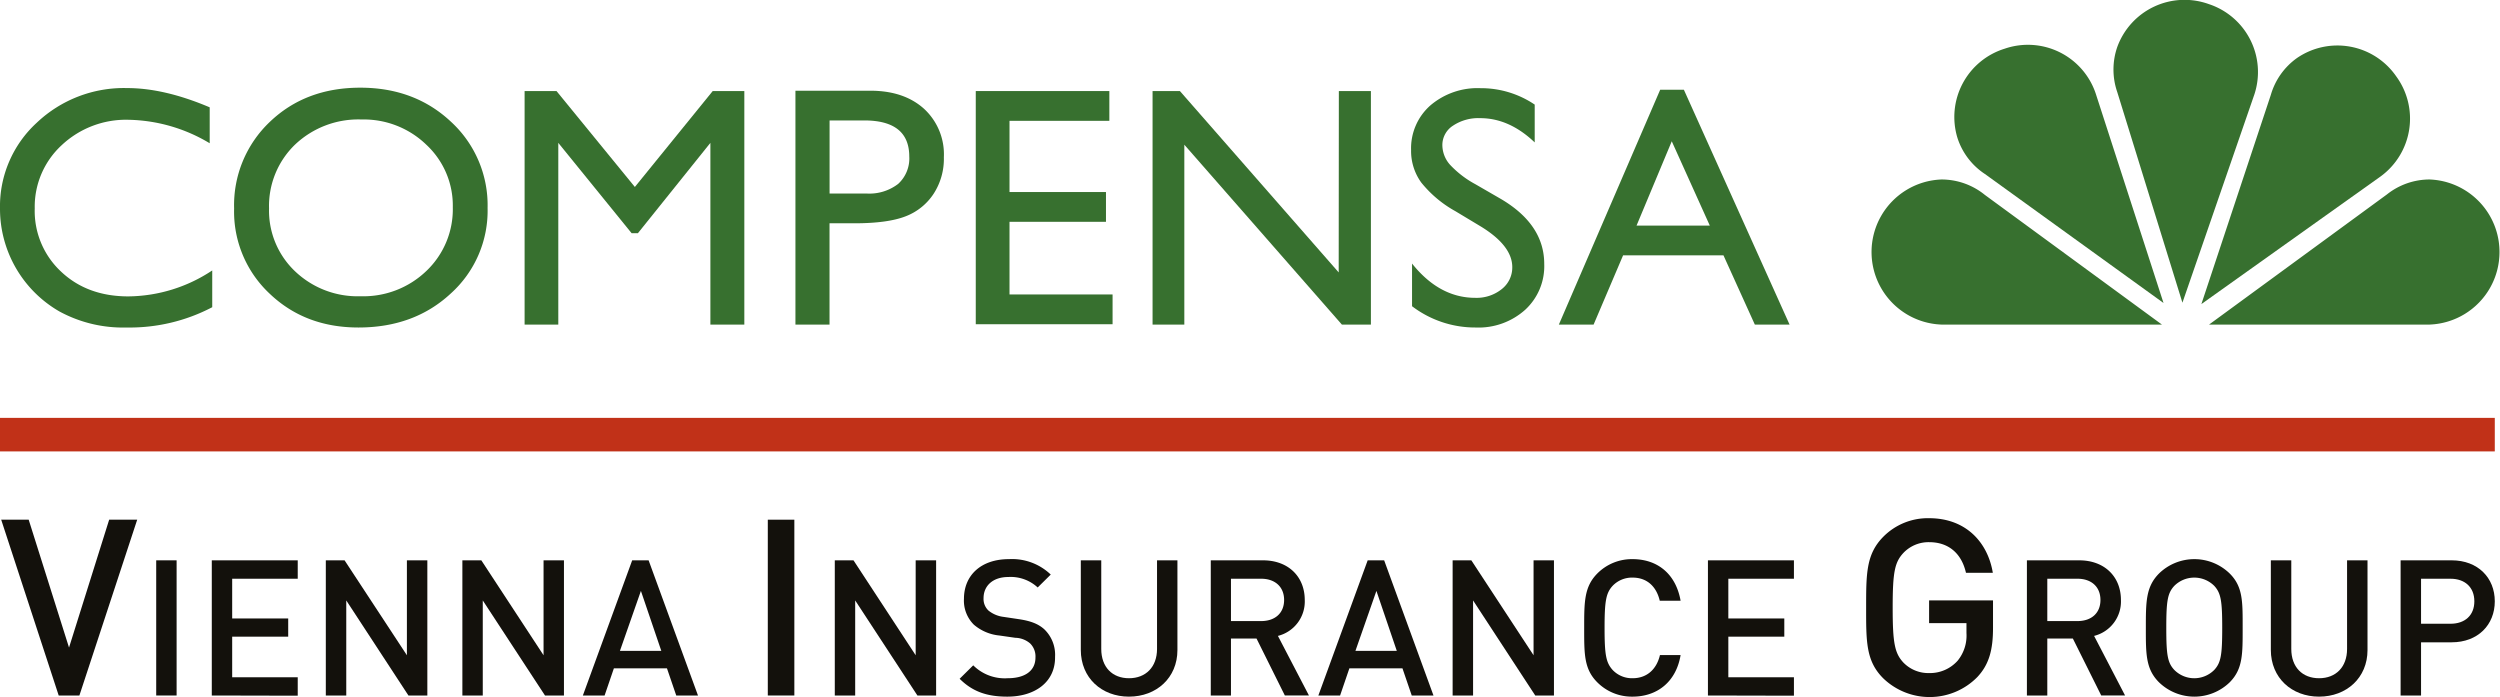 <svg viewBox="0 0 503.81 140.46" xmlns="http://www.w3.org/2000/svg">
    <defs>
        <style>.cls-1{fill:#37702f;}.cls-2{fill:#c13118;}.cls-3{fill:#13110c;}</style>
    </defs>
    <g data-name="Layer 2">
        <g data-name="Lager 2">
            <path class="cls-1"
                  d="M42.77,54.5v7.41A35.81,35.81,0,0,1,25.5,66,26.8,26.8,0,0,1,12,62.78,23.87,23.87,0,0,1,0,42,22.85,22.85,0,0,1,7.39,24.75a25.52,25.52,0,0,1,18.24-7q7.49,0,16.63,3.88v7.24A32.88,32.88,0,0,0,26,24.14a18.92,18.92,0,0,0-13.56,5.11A16.86,16.86,0,0,0,7,42a16.7,16.7,0,0,0,5.3,12.73q5.29,5,13.56,5A31,31,0,0,0,42.77,54.5Z"/>
            <path class="cls-1"
                  d="M72.6,17.67q11,0,18.33,6.91A22.82,22.82,0,0,1,98.26,41.9a22.44,22.44,0,0,1-7.4,17.23Q83.48,66,72.23,66q-10.74,0-17.89-6.82A22.65,22.65,0,0,1,47.18,42a23.12,23.12,0,0,1,7.21-17.45Q61.59,17.67,72.6,17.67Zm.27,6.41a18.53,18.53,0,0,0-13.4,5.05A17.17,17.17,0,0,0,54.22,42,16.83,16.83,0,0,0,59.49,54.7a18.27,18.27,0,0,0,13.18,5A18.3,18.3,0,0,0,85.93,54.6a17.15,17.15,0,0,0,5.32-12.84,16.73,16.73,0,0,0-5.32-12.58A18.13,18.13,0,0,0,72.87,24.08Z"/>
            <path class="cls-1"
                  d="M143.63,18.35H150V65.41h-6.84V28.79L128.55,47h-1.26L112.51,28.79V65.41h-6.79V18.35h6.43l15.79,19.33Z"/>
            <path class="cls-1"
                  d="M160.3,65.41V18.28h15.07q6.8,0,10.84,3.64a12.47,12.47,0,0,1,4,9.77A12.93,12.93,0,0,1,188.18,39a11.78,11.78,0,0,1-5.67,4.59Q178.91,45,172.17,45h-5V65.41Zm13.88-41.14h-7V39h7.45A9.51,9.51,0,0,0,181,37.06a6.94,6.94,0,0,0,2.24-5.54Q183.22,24.28,174.18,24.27Z"/>
            <path class="cls-1" d="M196.64,18.35h26.92v6H203.44V38.7h19.44v6H203.44V59.34h20.77v6H196.64Z"/>
            <path class="cls-1" d="M269.81,18.35h6.46V65.41h-5.85L238.67,29.16V65.41h-6.4V18.35h5.51l32,36.55Z"/>
            <path class="cls-1"
                  d="M298.5,45.69l-5.17-3.11a23.33,23.33,0,0,1-6.91-5.79,10.83,10.83,0,0,1-2.05-6.55,11.52,11.52,0,0,1,3.89-9,14.62,14.62,0,0,1,10.11-3.47,19.32,19.32,0,0,1,10.91,3.31V28.7q-5.13-4.89-11-4.89a9.18,9.18,0,0,0-5.47,1.52,4.63,4.63,0,0,0-2.14,3.91,6,6,0,0,0,1.58,4,19.94,19.94,0,0,0,5.07,3.88l5.19,3q8.7,5.15,8.69,13.09a11.94,11.94,0,0,1-3.82,9.2A14.06,14.06,0,0,1,297.38,66a21,21,0,0,1-12.82-4.29V53.11c3.68,4.61,7.92,6.91,12.76,6.91a8.08,8.08,0,0,0,5.32-1.76,5.53,5.53,0,0,0,2.12-4.42Q304.76,49.55,298.5,45.69Z"/>
            <path class="cls-1"
                  d="m334.57 18.08h4.77l21.3 47.33h-7l-6.32-13.95h-20.23l-5.94 13.95h-7zm10 27.39-7.67-17-7.1 17z"/>
            <rect class="cls-2" y="84.21" width="502.76" height="6.76"/>
            <path class="cls-3" d="M16,140.16H11.83L.24,104.73H5.78l8.13,25.77L22,104.73h5.65Z"/>
            <path class="cls-3" d="m31.48 140.16v-27.24h4.11v27.24z"/>
            <path class="cls-3" d="M42.68,140.16V112.92H60v3.71H46.79v8H58.08v3.67H46.79v8.19H60v3.71Z"/>
            <path class="cls-3" d="M82.31,140.16,69.78,121v19.17H65.66V112.92h3.78L82,132.05V112.92h4.12v27.24Z"/>
            <path class="cls-3" d="M109.83,140.16,97.29,121v19.17H93.18V112.92H97l12.54,19.13V112.92h4.11v27.24Z"/>
            <path class="cls-3"
                  d="m136.28 140.16l-1.87-5.47h-10.7l-1.87 5.47h-4.38l9.94-27.24h3.31l9.95 27.24zm-7.12-21.08-4.23 12.09h8.34z"/>
            <path class="cls-3" d="m154.73 140.16v-35.43h5.35v35.43z"/>
            <path class="cls-3" d="M184.88,140.16,172.34,121v19.17h-4.11V112.92H172l12.53,19.13V112.92h4.12v27.24Z"/>
            <path class="cls-3"
                  d="M203,140.39c-4.08,0-7-1-9.61-3.6l2.74-2.71a9,9,0,0,0,6.94,2.6c3.54,0,5.6-1.53,5.6-4.17a3.68,3.68,0,0,0-1.07-2.84,4.74,4.74,0,0,0-3-1.14l-3.2-.46a9.28,9.28,0,0,1-5.14-2.18,6.83,6.83,0,0,1-2-5.21c0-4.74,3.43-8,9.07-8a11.25,11.25,0,0,1,8.42,3.11l-2.63,2.6a8,8,0,0,0-5.91-2.11c-3.2,0-5,1.84-5,4.25a3.21,3.21,0,0,0,1,2.52,6,6,0,0,0,3.05,1.27l3.08.46c2.52.38,3.93,1,5.07,2a7.12,7.12,0,0,1,2.21,5.58C212.7,137.41,208.62,140.39,203,140.39Z"/>
            <path class="cls-3"
                  d="m227.52 140.39c-5.52 0-9.71-3.79-9.71-9.41v-18.06h4.12v17.86c0 3.64 2.21 5.9 5.59 5.9s5.65-2.26 5.65-5.9v-17.86h4.11v18.08c0 5.6-4.23 9.39-9.76 9.39z"/>
            <path class="cls-3"
                  d="m258.93 140.16l-5.71-11.48h-5.15v11.48h-4.07v-27.24h10.52c5.14 0 8.42 3.32 8.42 8a7.15 7.15 0 0 1 -5.41 7.23l6.25 12zm-4.76-23.53h-6.1v8.53h6.1c2.74 0 4.61-1.57 4.61-4.25s-1.87-4.28-4.61-4.28z"/>
            <path class="cls-3"
                  d="m284.5 140.16l-1.87-5.47h-10.7l-1.87 5.47h-4.38l9.94-27.24h3.32l9.94 27.24zm-7.12-21.08-4.23 12.09h8.34z"/>
            <path class="cls-3" d="M309.39,140.16,296.86,121v19.17h-4.12V112.92h3.77l12.54,19.13V112.92h4.11v27.24Z"/>
            <path class="cls-3"
                  d="m329 140.39a9.81 9.81 0 0 1 -7.13 -2.91c-2.66-2.68-2.62-5.7-2.62-10.94s0-8.27 2.62-10.94a9.82 9.82 0 0 1 7.13 -2.92c5 0 8.72 2.95 9.68 8.38h-4.2c-0.64-2.75-2.47-4.66-5.48-4.66a5.4 5.4 0 0 0 -4 1.64c-1.34 1.46-1.64 3-1.64 8.5s0.3 7 1.64 8.49a5.37 5.37 0 0 0 4 1.65c3 0 4.88-1.92 5.52-4.67h4.16c-0.9 5.43-4.75 8.38-9.68 8.38z"/>
            <path class="cls-3" d="M344.19,140.16V112.92h17.33v3.71H348.3v8h11.28v3.67H348.3v8.19h13.22v3.71Z"/>
            <path class="cls-3"
                  d="m398.49 136.43a13.47 13.47 0 0 1 -19 0.24c-3.47-3.48-3.42-7.41-3.42-14.23s0-10.74 3.42-14.23a12.63 12.63 0 0 1 9.27 -3.78c7.48 0 11.84 4.93 12.84 11h-5.41c-0.89-3.88-3.47-6.17-7.43-6.17a7 7 0 0 0 -5.2 2.19c-1.74 1.89-2.14 3.88-2.14 11s0.4 9.16 2.14 11.05a7 7 0 0 0 5.2 2.14 7.48 7.48 0 0 0 5.75 -2.49 8 8 0 0 0 1.78 -5.57v-2h-7.53v-4.58h12.88v5.43c0.02 4.57-0.82 7.51-3.15 10z"/>
            <path class="cls-3"
                  d="m423.45 140.16l-5.72-11.48h-5.15v11.48h-4.11v-27.24h10.53c5.14 0 8.42 3.32 8.42 8a7.15 7.15 0 0 1 -5.41 7.23l6.24 12zm-4.77-23.53h-6.1v8.53h6.1c2.75 0 4.61-1.57 4.61-4.25s-1.86-4.28-4.61-4.28z"/>
            <path class="cls-3"
                  d="m449.36 137.48a10.23 10.23 0 0 1 -14.29 0c-2.66-2.68-2.63-5.7-2.63-10.94s0-8.27 2.63-10.94a10.2 10.2 0 0 1 14.29 0c2.67 2.67 2.59 5.7 2.59 10.94s0.05 8.26-2.59 10.94zm-3.12-19.4a5.7 5.7 0 0 0 -8.08 0c-1.34 1.46-1.6 3-1.6 8.46s0.26 7 1.6 8.45a5.67 5.67 0 0 0 8.08 0c1.33-1.45 1.59-3 1.59-8.45s-0.26-7-1.59-8.46z"/>
            <path class="cls-3"
                  d="m467.35 140.39c-5.52 0-9.72-3.79-9.72-9.41v-18.06h4.12v17.86c0 3.64 2.21 5.9 5.6 5.9s5.64-2.26 5.64-5.9v-17.86h4.12v18.08c0 5.6-4.23 9.39-9.76 9.39z"/>
            <path class="cls-3"
                  d="m494.07 129.44h-6.17v10.72h-4.12v-27.24h10.29c5.29 0 8.69 3.52 8.69 8.26s-3.4 8.26-8.69 8.26zm-0.23-12.81h-5.94v9.07h5.94c2.86 0 4.8-1.65 4.8-4.52s-1.94-4.55-4.8-4.55z"/>
            <path class="cls-1"
                  d="M391.25,36.17a14.63,14.63,0,0,0,0,29.24h44.43L400,39.28A13.86,13.86,0,0,0,391.25,36.17Z"/>
            <path class="cls-1"
                  d="m489.62 36.17a13.83 13.83 0 0 0 -8.58 3l-35.86 26.24h44.44a14.63 14.63 0 0 0 0 -29.24z"/>
            <path class="cls-1"
                  d="M482.89,15.38a14.4,14.4,0,0,0-20-3.68,13.84,13.84,0,0,0-5.26,7.41l-14,42.17L479.8,35.52A14.42,14.42,0,0,0,482.89,15.38Z"/>
            <path class="cls-1"
                  d="M404,9.81a14.41,14.41,0,0,0-9.52,18A13.76,13.76,0,0,0,400,35.06l36,26L422.32,18.8A14.41,14.41,0,0,0,404,9.81Z"/>
            <path class="cls-1"
                  d="M445.14.83a14.42,14.42,0,0,0-18.46,8.64,13.88,13.88,0,0,0,0,9.09L439.81,61l14.51-42A14.41,14.41,0,0,0,445.14.83Z"/>
        </g>
    </g>
</svg>
